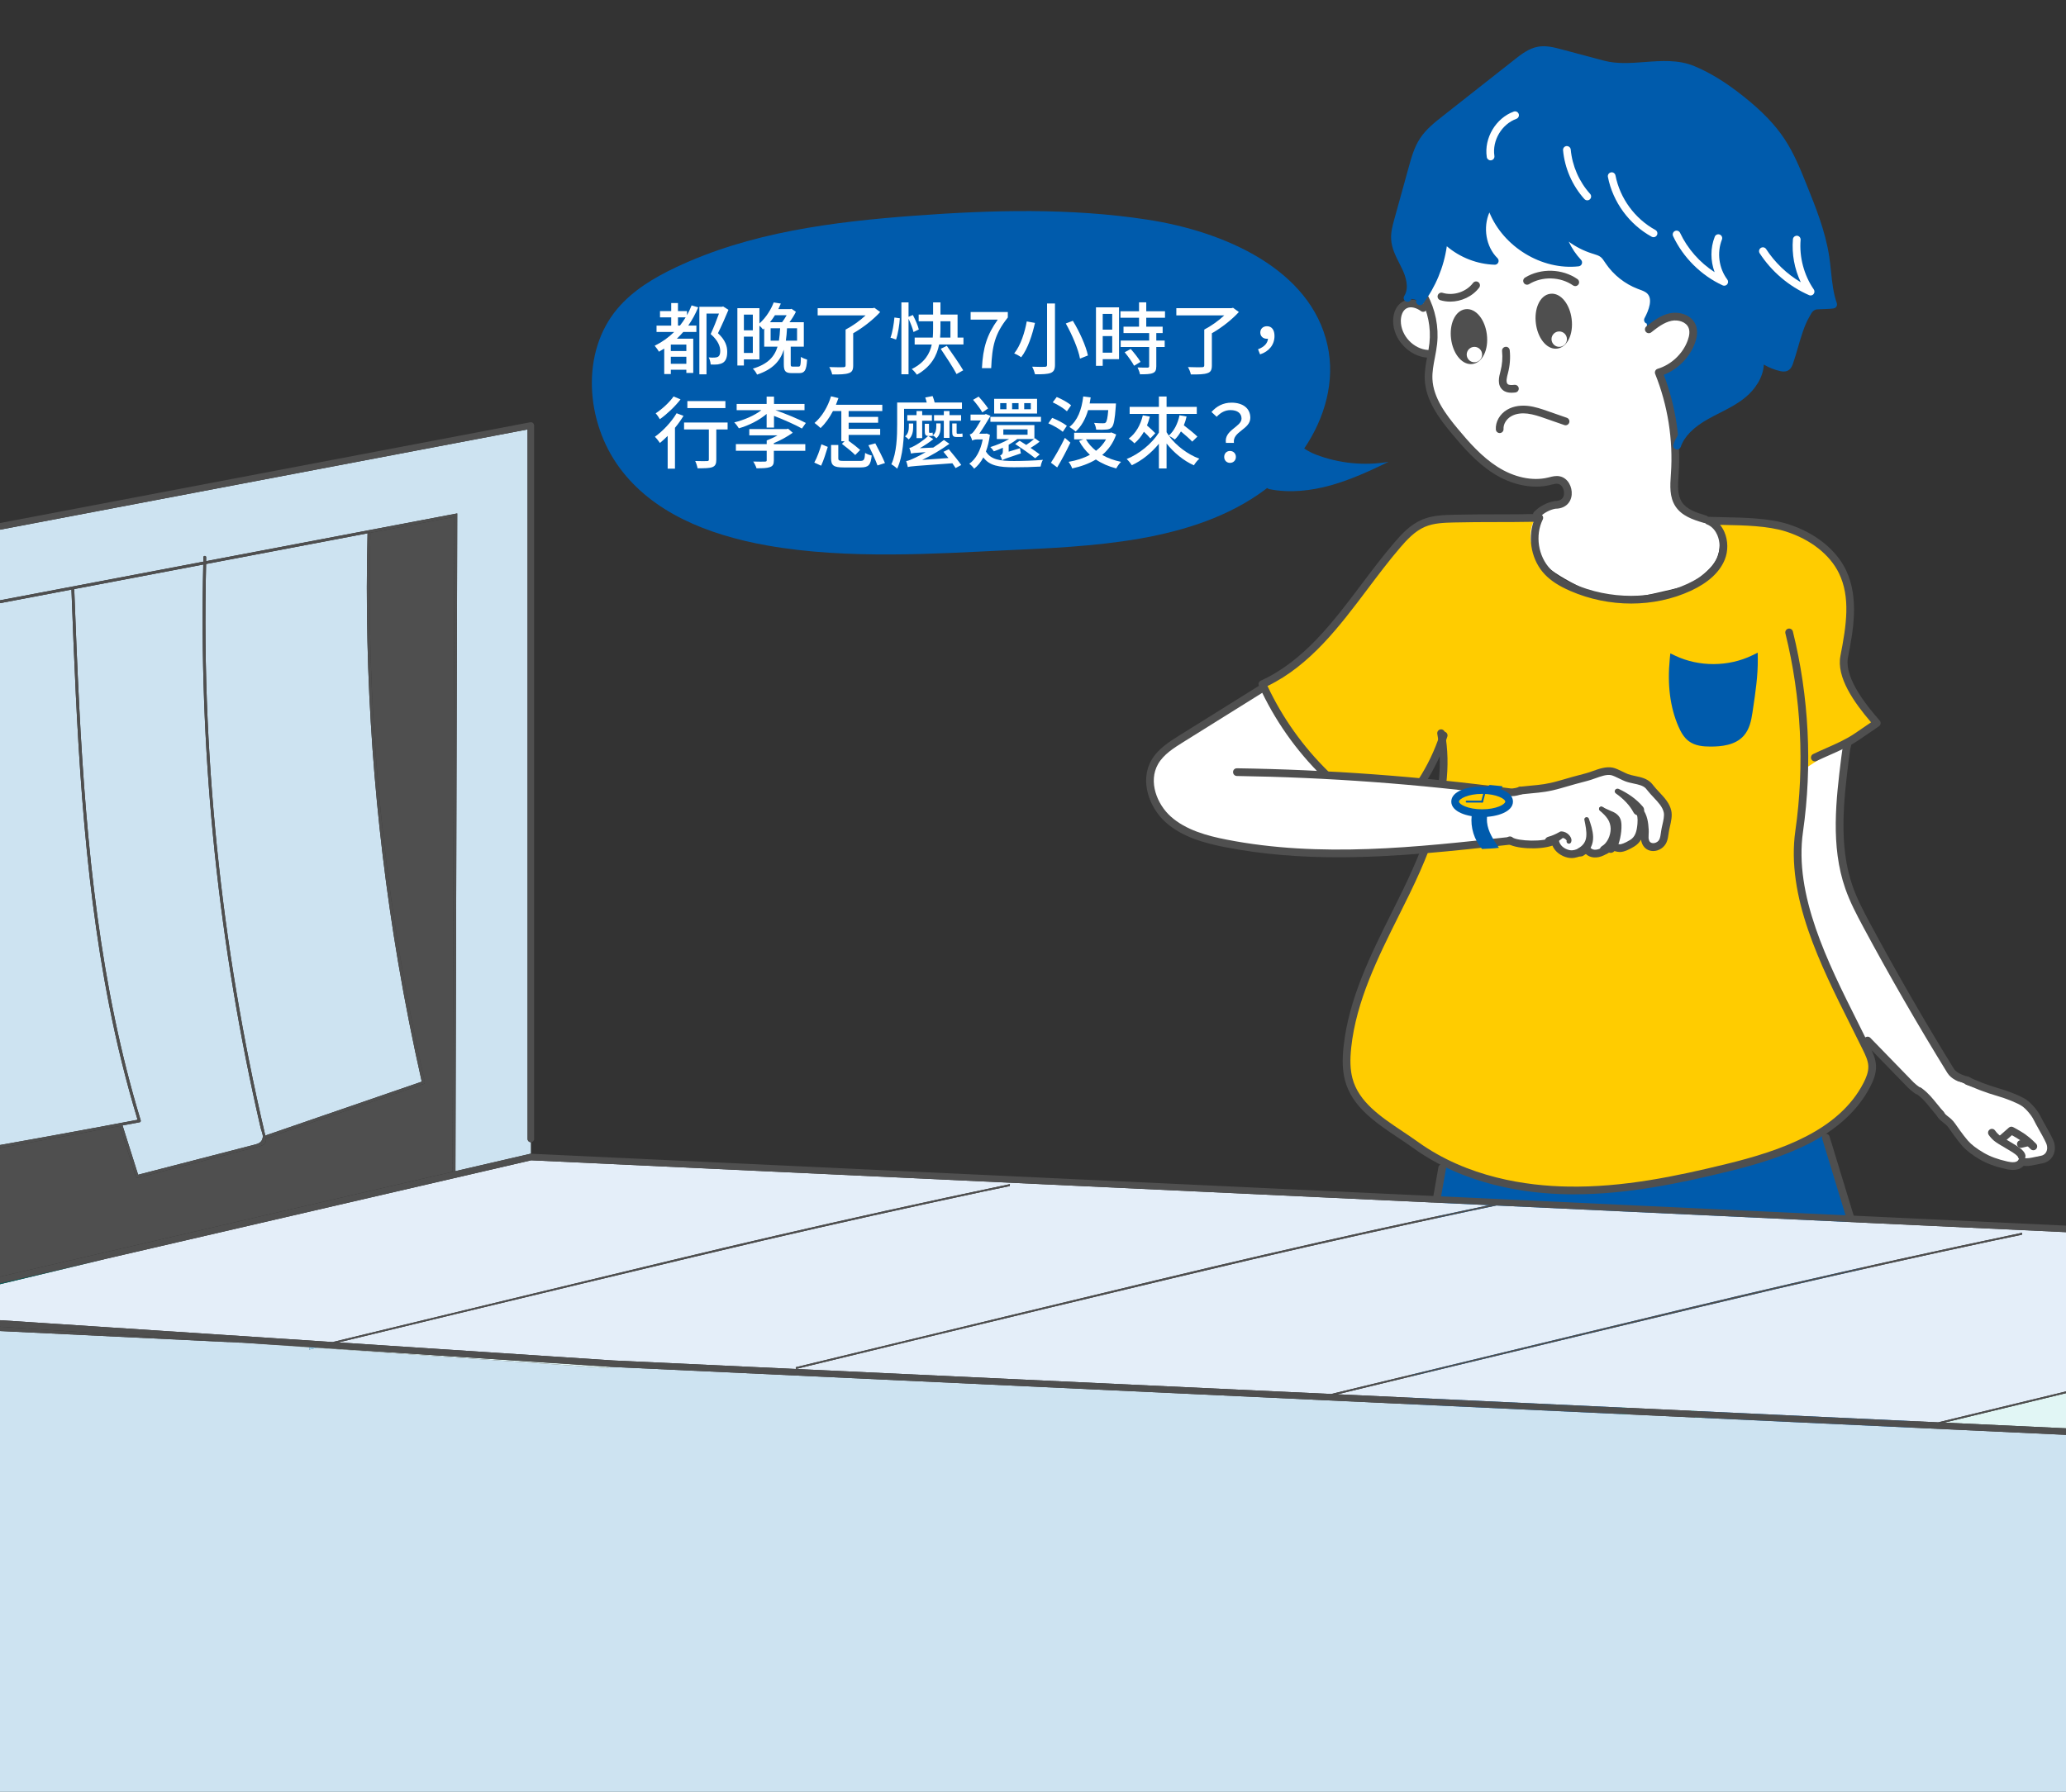 <?xml version="1.0" encoding="UTF-8"?><svg id="_圖層_1" xmlns="http://www.w3.org/2000/svg" viewBox="0 0 317 275"><rect x="0" y="0" width="317" height="275" fill="#333333" stroke="none"/><path d="m221.322,179.023l-.58,3.713c-1.406,9.001-2.811,18.003-4.217,27.004-.649,4.153-1.298,8.315-1.505,12.514-.089,1.799-.096,3.607-.333,5.393-.519,3.92-2.129,7.654-2.424,11.597-.176,2.36.121,4.772-.445,7.07-1.344,5.461-1.861,4.833-1.455,10.442.006.089,2.312,1.139,2.227,1.114,2.545.036,5.351.711,7.795,0,8.343-2.427,14.015-1.078,22.359-3.505,1.373-2.643.073-6.096.727-9.002.154-.683.408-1.34.552-2.026.128-.614.165-1.243.226-1.867.174-1.778.547-3.536,1.11-5.231,1.09-3.284,1.044-7.081,1.758-10.466.589-2.795,1.289-5.565,1.99-8.334,1.026-4.058,2.052-8.116,3.078-12.174,0,.028-.013-.076-.013-.049,1.18.745,1.988,1.868,2.762,3.029,3.41,5.114,6.565,10.397,9.452,15.824,1.654,3.11,3.219,6.266,4.682,9.47,1.544,3.384,3.013,6.885,5.479,9.669.066-.116.132-.231.198-.347,9.24-1.196,18.358-2.414,27.556-3.9-1.055-2.408-2.252-4.879-3.307-7.287-.231-.528-.462-1.055-.693-1.583-1.028-2.347-2.057-4.695-3.146-7.014-.369-.785-.745-1.567-1.074-2.37-.851-2.069-1.389-4.254-1.841-6.445-.242-1.173-.526-2.474-.917-3.606-.687-1.992-1.374-3.984-2.061-5.976-.503-1.46-1.007-2.92-1.54-4.369-.336-.912-.684-1.824-.879-2.776-.135-.661-.195-1.339-.386-1.986-.228-.773-.635-1.478-.969-2.211-.65-1.428-1.026-2.98-1.101-4.547-.129-2.698-1.167-5.48-2.403-7.882-.407-.79-.865-1.572-1.046-2.442-.106-.509-.113-1.036-.253-1.537-.299-1.071-1.196-2.052-.956-3.138-7.549,3.379-15.5,5.86-23.632,7.371-2.295.427-4.791.794-7.099,1.141-1.146.172-2.292.344-3.445.458-4.572.45-9.185-.03-13.728-.719-1.219-.185-2.438-.385-3.628-.71-2.309-.63-4.465-1.714-6.603-2.791-.19.166-.346.371-.454.599.11-.141.069.022.178-.119Z" fill="#005bac" stroke-width="0"/><path d="m276.973,117.635c1.7-1.394,3.716-2.399,5.852-2.92-.125,4.721-.249,9.443-.374,14.164-.031,1.169-.059,2.358.248,3.486.241.884.68,1.701.981,2.567.395,1.135.549,2.341.895,3.492.508,1.688,1.416,3.223,2.316,4.739,3.787,6.381,7.574,12.761,11.362,19.142.959,1.616,2.199,3.417,4.073,3.565-2.026,1.081-3.59,2.996-4.247,5.196-1.513-1.384-3.025-2.769-4.538-4.153-1.137-1.04-2.279-2.087-3.225-3.304-.549-.706-1.035-1.474-1.713-2.057-.515-.443-1.122-.764-1.66-1.179-1.478-1.14-2.325-2.894-3.121-4.583-2.034-4.314-4.068-8.628-6.102-12.942-1.628-3.454-2.6-7.522-2.069-11.303.171-1.215.566-2.396.653-3.62.046-.658.003-1.319-.025-1.978-.116-2.805.214-5.546.693-8.311Z" fill="#fff" stroke-width="0"/><path d="m201.93,117.522c.339.383.694.769,1.147,1.007.519.272,1.12.329,1.703.38,9.924.875,19.848,1.75,29.773,2.626,1.142,2.04,1.43,4.541.782,6.787-.105.365-.252.748-.563.966-.513.36-1.208.128-1.817-.02-1.448-.352-2.966-.139-4.442.062-12.715,1.733-25.685,2.462-38.353.412-4.211-.682-8.601-1.788-11.654-4.768-1.503-1.467-2.643-3.521-2.339-5.6.347-2.381,2.416-4.088,4.384-5.472,3.355-2.359,6.866-4.498,10.501-6.397,1.56-.815,3.13-2.243,4.121-.236.868,1.757,1.788,3.474,2.857,5.119,1.172,1.804,2.477,3.52,3.901,5.134Z" fill="#fff" stroke-width="0"/><path d="m203.505,119.031c-3.845-3.62-6.964-8.009-9.113-12.833-.104-.233-.207-.475-.208-.731-.002-.612.556-1.057,1.06-1.404,1.833-1.261,3.665-2.522,5.498-3.784,1.08-.743,1.971-1.873,2.877-2.821.743-.778,1.488-1.558,2.117-2.431.554-.768,1.013-1.601,1.579-2.359.808-1.081,1.823-1.991,2.654-3.055.672-.861,1.216-1.813,1.822-2.722.976-1.462,2.114-2.814,3.362-4.051.988-.98,2.063-1.901,3.321-2.494,1.258-.593,2.727-.835,4.057-.426,4.401-.543,9.216-.827,13.63-.397-.663,2.175-.51,4.599.475,6.649.985,2.05,2.803,3.696,4.959,4.418,1.449.485,3.0.559,4.493.885.838.183,1.666.447,2.523.479.789.03,1.571-.139,2.36-.178.968-.048,1.937.098,2.904.049,1.607-.081,3.181-.719,4.39-1.781.76.27,1.698-.285,2.34-.775.567-.432,1.134-.865,1.701-1.297.449-.342.903-.689,1.264-1.123,1.27-1.527,1.121-3.866.156-5.603-.277-.499-.55-.884-1.033-1.186,4.305-.553,8.746-.018,12.797,1.542,1.787.688,3.523,1.59,4.911,2.908,2.079,1.975,3.242,4.783,3.595,7.629s-.051,5.739-.747,8.521c-.171.683-.36,1.388-.241,2.082.099.578.405,1.097.705,1.601,1.316,2.212,2.632,4.423,3.948,6.635-3.462,2.259-6.924,4.518-10.385,6.777-.425,3.602-.849,7.204-1.274,10.806-.197,1.671-.394,3.351-.326,5.032.085,2.096.58,4.154,1.152,6.173.986,3.479,2.209,6.891,3.657,10.205,1.628,3.726,3.984,7.23,5.883,10.826.471.891.951,1.815,1.025,2.821.098,1.339-.538,2.619-1.25,3.758-1.307,2.089-2.933,3.977-4.805,5.578-2.524,2.159-5.756,3.244-8.905,4.297-2.29.765-4.65,1.295-7.006,1.824-2.571.577-5.143,1.154-7.714,1.731-3.475.78-6.958,1.561-10.495,1.98-4.919.583-9.921.457-14.804-.372-3.14-.533-6.121-1.804-9.039-3.079-5.123-2.239-9.585-5.733-13.879-9.313-.717-.597-1.442-1.211-1.945-1.997-.566-.885-.817-1.938-.921-2.983-.264-2.648.349-5.296.958-7.887.422-1.796.844-3.593,1.267-5.389.319-1.356.643-2.726,1.266-3.972.716-1.43,1.811-2.662,2.38-4.156,3.081-8.091,7.699-15.842,9.163-24.375.322-1.875.543-3.895-.301-5.6-.934,2.219-2.03,4.37-3.276,6.43" fill="#fc0" stroke-width="0"/><path d="m218.52,46.868c-1.108-.357-2.451-.672-3.33.092-.42.365-.637.914-.741,1.461-.414,2.169.917,4.541,2.985,5.316.631.237,1.402.415,1.656,1.039.16.395.047.84-.009,1.262-.193,1.44.3,2.881.881,4.213,1.832,4.202,4.625,7.982,8.103,10.968,2.34,2.009,5.449,3.733,8.391,2.807.588-.185,1.155-.474,1.771-.507.912-.05,1.823.538,2.154,1.39s.056,1.9-.65,2.48c-.8.656-1.943.668-2.876,1.115-2.017.966-2.509,3.812-1.566,5.839.943,2.028,2.893,3.381,4.831,4.497,2.435,1.403,5.064,2.61,7.865,2.836,2.456.197,4.902-.37,7.3-.933.966-.227,1.932-.454,2.898-.68.951-.223,1.938-.882,2.688-1.508.953-.797,1.934-1.627,2.48-2.743.721-1.473.576-3.205.377-4.832-.028-.232-.065-.481-.222-.654-.174-.191-.45-.241-.704-.29-1.269-.243-2.494-.716-3.597-1.389-.853-.521-1.666-1.202-2.035-2.131-.332-.835-.27-1.766-.229-2.664.252-5.579-.563-11.205-2.388-16.483,2.919-1.291,5.087-4.149,5.544-7.308.043-.294.066-.615-.088-.869-.14-.231-.398-.36-.649-.458-1.997-.778-4.442-.219-5.903,1.349-.415-.556-.134-1.358.266-1.925s.927-1.102,1.008-1.791c.094-.803-.473-1.555-1.157-1.987-.684-.432-1.485-.63-2.231-.942-1.551-.648-2.881-1.815-3.726-3.268-.68-1.169-1.632-2.603-2.884-3.115-1.258-.514-2.515-1.028-3.773-1.542-.503-.206-1.137-.393-1.542-.03-.292.261-.328.703-.295,1.093.084.988.483,1.948,1.126,2.703-2.143.346-4.211-.882-5.917-2.224-1.698-1.336-3.266-2.837-4.673-4.477-.439-.512-1.005-1.092-1.667-.962-.699.137-.991.97-1.074,1.678-.249,2.121.247,4.321,1.382,6.13-2.079.451-3.752-1.714-5.784-2.342-.384-.119-.826-.174-1.167.039-.353.221-.492.66-.584,1.067-.369,1.643-.405,3.377-1.07,4.924-.49,1.141-1.316,2.164-1.499,3.393-.035.234.383.595.327.365Z" fill="#fff" stroke-width="0"/><path d="m252.859,50.545c-.232-.43-.235-1.006-.005-1.437.762-1.426,1.46-3.365.299-4.49-.448-.434-1.074-.616-1.657-.839-1.867-.716-3.507-2.015-4.63-3.669-.269-.396-.517-.82-.891-1.118-.436-.346-.995-.485-1.526-.653-1.918-.607-3.675-1.718-5.046-3.191.448,1.914,1.408,3.705,2.753,5.138-5.861.652-11.894-3.413-13.491-9.09-1.924,2.588-1.615,6.581.684,8.843-2.925-.092-5.796-1.373-7.818-3.49-.262,3.495-1.552,6.906-3.668,9.7-.441-.274-1.4-.368-1.898-.513.861-1.346.444-3.134-.23-4.582-.674-1.448-1.595-2.853-1.692-4.448-.06-.99.207-1.966.471-2.922.735-2.658,1.471-5.317,2.206-7.975.41-1.481.832-2.99,1.68-4.271.861-1.302,2.109-2.29,3.336-3.256,3.697-2.91,7.395-5.821,11.092-8.731.984-.775,2.023-1.575,3.256-1.795,1.1-.197,2.222.093,3.301.38,2.198.584,4.395,1.169,6.593,1.753,4.501,1.197,9.472-.976,13.773.81,2.678,1.112,5.114,2.743,7.385,4.547,2.348,1.865,4.562,3.95,6.21,6.455,1.398,2.125,2.356,4.503,3.305,6.863,1.428,3.55,2.867,7.139,3.437,10.923.365,2.422.375,4.925,1.187,7.236.045.128-2.575.125-2.763.202-.882.359-.931.586-1.404,1.405-1.211,2.094-1.752,4.983-2.555,7.271-.101.287-.222.599-.49.745-.244.133-.544.088-.815.025-1.205-.277-2.344-.835-3.301-1.616.475,2.138-.786,4.334-2.469,5.736s-3.759,2.226-5.669,3.297c-1.91,1.072-3.769,2.531-4.48,4.603l.061.056c-.291-.551-.75-1.168-.768-1.791-.118-4.167-.559-5.618-2.114-9.487,2.274-.686,4.182-2.487,4.999-4.717.276-.752.429-1.601.133-2.346-.48-1.209-2.011-1.711-3.285-1.451s-2.348,1.087-3.37,1.891" fill="#005bac" stroke-width="0"/><path d="m235.813,79.561c-.148,0-.297-.055-.412-.168-.234-.228-.239-.602-.012-.836.833-.857,1.956-1.445,3.161-1.655.909-.009,1.367-.379,1.427-1.08.056-.653-.289-1.436-.894-1.562-.303-.065-.667.029-1.049.126l-.231.058c-2.703.649-5.871-.012-8.69-1.81-2.563-1.636-4.624-3.997-6.354-6.081-1.933-2.328-4.007-5.084-4.151-8.33-.054-1.222.174-2.412.394-3.563.126-.656.256-1.335.327-1.996.253-2.367-.235-4.823-1.374-6.914-.157-.286-.05-.646.236-.803.288-.156.647-.049.802.237,1.253,2.3,1.789,5.002,1.511,7.606-.076.71-.211,1.413-.341,2.093-.218,1.133-.423,2.204-.375,3.287.128,2.88,2.07,5.448,3.88,7.628,1.673,2.016,3.66,4.295,6.08,5.838,2.552,1.631,5.387,2.239,7.778,1.658l.217-.053c.474-.12,1.01-.256,1.581-.137,1.275.266,1.933,1.643,1.831,2.821-.111,1.308-1.095,2.152-2.503,2.152-.859.159-1.753.626-2.414,1.307-.116.119-.27.179-.424.179Z" fill="#4f4f4f" stroke-width="0"/><path d="m261.606,80.28c-.055,0-.111-.008-.166-.024-1.757-.514-3.413-1.095-4.365-2.545-.942-1.434-.818-3.213-.709-4.782l.02-.285c.347-5.171-.49-10.445-2.422-15.253-.062-.154-.056-.327.016-.477.072-.149.203-.262.362-.31,2.094-.632,3.863-2.3,4.614-4.354.288-.784.334-1.432.139-1.925-.373-.939-1.621-1.294-2.618-1.089-1.161.237-2.204,1.055-3.123,1.777-.257.201-.629.157-.831-.101-.202-.256-.157-.628.101-.831,1.022-.803,2.182-1.712,3.617-2.005,1.451-.29,3.329.24,3.954,1.812.306.772.262,1.703-.128,2.768-.804,2.196-2.604,4.014-4.78,4.87,1.837,4.815,2.625,10.055,2.28,15.195l-.02.29c-.101,1.45-.205,2.949.518,4.05.732,1.114,2.172,1.609,3.709,2.06.313.091.493.419.401.734-.076.258-.311.425-.568.425Z" fill="#4f4f4f" stroke-width="0"/><path d="m219.124,54.901c-.011,0-.022,0-.033-.001-2.859-.157-5.352-2.807-5.335-5.67.008-1.319.553-2.412,1.456-2.924,1.191-.676,2.594-.194,3.507.481.263.194.319.565.125.827-.194.263-.564.318-.827.125-.587-.436-1.52-.802-2.223-.402-.624.352-.851,1.213-.855,1.9-.014,2.263,1.957,4.357,4.216,4.482.326.017.576.297.558.623-.017.315-.278.559-.59.559Z" fill="#4f4f4f" stroke-width="0"/><path d="m257.331,68.983c-.064,0-.128-.01-.192-.032-.308-.106-.473-.442-.367-.751.647-1.885,2.201-3.497,4.751-4.928.577-.323,1.169-.625,1.761-.926,1.383-.704,2.689-1.368,3.819-2.308,1.329-1.108,2.722-3.121,2.269-5.153-.054-.246.053-.499.267-.632.213-.133.488-.114.684.045.888.724,1.946,1.242,3.061,1.498.278.064.37.049.399.03.084-.045.178-.317.214-.419.259-.738.49-1.538.725-2.353.504-1.743,1.025-3.545,1.876-5.018l.134-.235c.402-.709.62-1.04,1.559-1.422.158-.064.31-.076,1.36-.114.242-.008.567-.02.849-.034-.417-1.459-.575-2.971-.73-4.439-.077-.74-.155-1.482-.266-2.216-.563-3.737-2.005-7.323-3.4-10.789-.925-2.3-1.882-4.679-3.251-6.759-1.394-2.12-3.328-4.127-6.084-6.318-2.621-2.082-4.923-3.5-7.244-4.464-2.19-.91-4.573-.734-7.097-.541-2.18.162-4.433.33-6.6-.244l-6.593-1.754c-.962-.258-2.054-.548-3.046-.37-1.114.199-2.113.985-2.995,1.678l-11.092,8.73c-1.175.925-2.391,1.883-3.209,3.118-.803,1.214-1.209,2.682-1.603,4.103l-2.206,7.975c-.248.898-.505,1.828-.451,2.727.068,1.114.592,2.147,1.148,3.241.168.33.335.66.49.992.671,1.439,1.248,3.501.193,5.151-.177.276-.542.356-.817.179-.275-.176-.355-.542-.18-.817.806-1.26.178-3.055-.268-4.014-.149-.32-.311-.638-.472-.956-.586-1.153-1.192-2.346-1.274-3.705-.066-1.096.23-2.169.491-3.114l2.206-7.977c.418-1.509.85-3.069,1.756-4.439.922-1.394,2.272-2.457,3.464-3.394l11.092-8.731c.942-.74,2.114-1.661,3.518-1.913,1.252-.225,2.477.102,3.558.39l6.592,1.754c1.976.526,4.127.365,6.207.208,2.552-.194,5.189-.39,7.64.627,2.425,1.007,4.816,2.479,7.526,4.63,2.857,2.271,4.871,4.367,6.336,6.595,1.433,2.179,2.413,4.613,3.36,6.967,1.42,3.53,2.889,7.181,3.473,11.055.113.751.192,1.51.272,2.268.179,1.71.348,3.323.888,4.86.062.178.035.384-.071.539-.214.314-.462.322-2.072.38-.465.016-.894.028-1.036.052-.518.219-.561.295-.895.885l-.139.243c-.779,1.348-1.279,3.081-1.763,4.755-.242.838-.48,1.659-.746,2.417-.105.302-.282.806-.767,1.069-.411.223-.851.169-1.226.082-.871-.2-1.712-.538-2.482-.993-.102,2.031-1.41,3.851-2.779,4.99-1.231,1.026-2.659,1.752-4.039,2.455-.578.295-1.156.588-1.719.905-2.284,1.281-3.661,2.681-4.211,4.279-.084.246-.314.4-.559.4Z" fill="#005bac" stroke-width="0"/><path d="m252.853,49.699c-.094,0-.189-.022-.278-.069-.288-.155-.397-.513-.243-.801.672-1.258,1.288-2.935.409-3.787-.289-.281-.722-.44-1.179-.608l-.277-.104c-1.977-.758-3.72-2.139-4.908-3.89l-.135-.202c-.203-.306-.394-.594-.634-.784-.289-.23-.689-.353-1.113-.484l-.224-.069c-1.285-.407-2.492-1.022-3.573-1.816.477,1.022,1.114,1.967,1.891,2.796.153.163.201.399.124.609s-.267.358-.49.384c-5.679.627-11.547-3-13.695-8.267-1.004,2.284-.543,5.257,1.238,7.01.174.171.225.431.129.654-.095.224-.312.372-.562.359-2.685-.085-5.299-1.106-7.339-2.836-.45,3.173-1.726,6.263-3.656,8.812-.197.259-.568.311-.828.114s-.312-.568-.114-.828c2.036-2.689,3.297-6.023,3.549-9.387.017-.233.17-.434.39-.513.221-.076.466-.022.627.148,1.607,1.683,3.756,2.8,6.043,3.174-1.627-2.514-1.619-6.04.188-8.471.135-.181.362-.265.582-.23.222.042.401.204.462.422,1.411,5.016,6.495,8.727,11.678,8.727h.027c-1.008-1.325-1.732-2.853-2.113-4.48-.061-.261.061-.531.297-.657s.53-.079.711.119c1.307,1.404,2.963,2.45,4.792,3.03l.215.067c.486.149,1.037.319,1.501.687.385.306.65.705.884,1.057l.128.191c1.054,1.553,2.6,2.778,4.353,3.451l.262.097c.527.194,1.126.414,1.595.869,1.13,1.096,1.067,2.844-.189,5.194-.106.2-.311.313-.522.313Z" fill="#005bac" stroke-width="0"/><path d="m228.711,24.61c-.288,0-.54-.21-.585-.503-.439-2.906,1.378-5.972,4.137-6.981.307-.112.646.046.759.352.112.307-.046.647-.352.759-2.25.822-3.732,3.322-3.374,5.692.049.323-.173.625-.496.673-.03.005-.059.007-.089.007Z" fill="#fff" stroke-width="0"/><path d="m243.547,30.746c-.162,0-.323-.066-.44-.195-1.859-2.064-3.023-4.725-3.277-7.491-.029-.326.21-.613.535-.643.318-.01.613.211.643.535.23,2.515,1.287,4.933,2.977,6.808.218.243.199.617-.044.835-.113.103-.254.152-.396.152Z" fill="#fff" stroke-width="0"/><path d="m253.711,36.404c-.096,0-.193-.023-.284-.073-3.449-1.89-5.959-5.322-6.716-9.18-.063-.321.146-.632.467-.694.318-.07.631.146.694.466.69,3.52,2.979,6.648,6.124,8.372.286.157.392.516.235.803-.107.196-.31.307-.519.307Z" fill="#fff" stroke-width="0"/><path d="m264.561,43.847c-.084,0-.168-.017-.248-.054-3.292-1.518-6.062-4.271-7.599-7.555-.139-.296-.011-.648.285-.787.295-.139.647-.012.786.285,1.144,2.442,3.025,4.568,5.301,6.035-.646-1.735-.662-3.713.021-5.437.12-.304.463-.454.768-.333.304.12.452.463.332.767-.792,2.004-.468,4.411.827,6.132.163.217.158.516-.012.728-.115.142-.286.219-.46.219Z" fill="#fff" stroke-width="0"/><path d="m277.813,45.347c-.08,0-.16-.016-.236-.05-3.069-1.337-5.76-3.619-7.579-6.427-.178-.274-.099-.64.174-.818.275-.177.64-.101.818.176,1.34,2.068,3.188,3.829,5.316,5.092-.97-2.044-1.394-4.327-1.207-6.6.028-.326.318-.552.638-.541.326.027.568.312.541.638-.218,2.645.518,5.417,2.022,7.603.15.217.137.508-.031.712-.115.14-.284.215-.456.215Z" fill="#fff" stroke-width="0"/><path d="m203.404,119.42c-.15,0-.299-.057-.414-.17-4.144-4.067-7.451-8.779-9.829-14.004-.065-.143-.07-.306-.016-.453.055-.147.167-.266.31-.33,6.549-2.967,11.076-8.978,15.453-14.791,1.616-2.146,3.287-4.365,5.041-6.41,1.117-1.302,2.459-2.755,4.26-3.514,1.575-.662,3.317-.707,4.855-.746,2.19-.055,4.415-.059,6.567-.062,2.145-.003,4.363-.006,6.539-.062.209-.005.402.099.513.273.112.174.124.394.033.58-1.203,2.443-.709,5.645,1.174,7.614.818.855,1.932,1.573,3.508,2.26,5.643,2.457,12.198,2.457,17.534-.007,2.387-1.103,3.938-2.499,4.611-4.149.418-1.026.401-2.302-.044-3.332-.244-.563-.724-1.308-1.627-1.655-.27-.104-.425-.388-.367-.671.058-.283.275-.457.602-.472.743.029,1.531.044,2.345.06,3.281.064,6.999.137,9.912,1.064,4.103,1.307,7.335,3.868,8.866,7.027,2.097,4.326,1.071,9.575.322,13.408-.658,3.365,3.354,7.974,4.864,9.709.111.127.162.296.141.463s-.114.318-.253.414l-3.028,2.068c-1.435.98-3.033,1.683-4.578,2.365-.664.292-1.327.586-1.978.899-.294.147-.648.018-.79-.276-.142-.293-.018-.647.276-.789.663-.32,1.338-.618,2.015-.916,1.496-.66,3.043-1.341,4.388-2.26l2.481-1.695c-2.625-3.079-5.344-6.906-4.699-10.208.93-4.757,1.555-8.994-.225-12.667-1.391-2.868-4.365-5.206-8.161-6.415-2.749-.874-6.376-.946-9.576-1.008-.17-.003-.339-.007-.507-.01.263.322.487.691.663,1.097.575,1.331.595,2.918.054,4.246-.79,1.937-2.543,3.544-5.21,4.778-5.636,2.603-12.553,2.61-18.503.016-1.724-.751-2.96-1.553-3.89-2.525-1.996-2.086-2.665-5.353-1.741-8.082-1.896.037-3.806.04-5.662.043-2.145.003-4.363.006-6.539.062-1.503.038-3.057.079-4.426.654-1.564.658-2.793,1.994-3.822,3.193-1.73,2.017-3.389,4.221-4.994,6.352-4.348,5.774-8.839,11.74-15.37,14.903,2.298,4.882,5.436,9.292,9.335,13.121.233.229.237.603.008.836-.116.118-.269.177-.422.177Z" fill="#4f4f4f" stroke-width="0"/><path d="m218.093,120.601c-.111,0-.222-.031-.322-.096-.274-.178-.351-.544-.173-.818,1.422-2.186,2.55-4.54,3.351-7.002.101-.311.436-.477.746-.379.311.102.481.436.379.746-.834,2.559-2.007,5.008-3.485,7.279-.113.174-.303.269-.496.269Z" fill="#4f4f4f" stroke-width="0"/><path d="m241.496,183.302c-.305,0-.609-.002-.914-.007-6.472-.102-15.845-1.416-23.743-7.104-.739-.531-1.514-1.049-2.294-1.57-3.505-2.343-7.129-4.765-8.185-8.858-.371-1.442-.437-3.023-.21-5.129.791-7.342,4.156-14.092,7.412-20.619.546-1.095,1.092-2.189,1.624-3.283,1.197-2.459,2.113-4.529,2.884-6.518.118-.305.461-.46.765-.337.304.118.456.46.338.765-.783,2.019-1.712,4.119-2.923,6.608-.534,1.097-1.081,2.195-1.629,3.293-3.209,6.433-6.526,13.086-7.294,20.218-.21,1.957-.155,3.409.18,4.706.942,3.656,4.376,5.95,7.696,8.169.791.529,1.577,1.055,2.327,1.595,7.649,5.508,16.768,6.782,23.07,6.88,8.383.154,16.654-1.595,24.343-3.479,8.267-2.026,17.227-5.091,21.002-12.459.359-.704.767-1.631.723-2.566-.04-.85-.454-1.698-.854-2.518-.613-1.256-1.236-2.498-1.869-3.759-4.647-9.269-9.914-19.773-8.471-29.84,1.435-10.003.906-20.476-1.53-30.286-.079-.317.114-.638.431-.716.314-.08.638.114.717.432,2.472,9.955,3.009,20.584,1.553,30.738-1.391,9.698,3.788,20.027,8.357,29.141.635,1.265,1.259,2.511,1.856,3.734.471.965.94,1.925.991,3.019.057,1.213-.425,2.325-.851,3.159-3.993,7.793-13.247,10.98-21.773,13.069-7.488,1.836-15.529,3.521-23.729,3.521Z" fill="#4f4f4f" stroke-width="0"/><path d="m221.299,120.958c-.024,0-.048-.001-.072-.005-.325-.039-.555-.334-.515-.658.327-2.679.267-5.255-.178-7.658-.059-.321.152-.63.474-.688.319-.059.63.152.69.474.467,2.521.531,5.218.189,8.016-.036.3-.292.52-.586.52Z" fill="#4f4f4f" stroke-width="0"/><path d="m222.512,46.293c-.514,0-1.026-.072-1.517-.223-.312-.095-.488-.426-.392-.738.096-.311.426-.49.739-.392,1.662.508,3.626-.127,4.675-1.511.196-.261.567-.313.828-.114.26.196.312.568.114.828-1.027,1.357-2.746,2.15-4.447,2.15Z" fill="#4f4f4f" stroke-width="0"/><path d="m241.701,43.911c-.117,0-.235-.035-.337-.106-1.949-1.355-4.722-1.436-6.749-.196-.28.172-.643.081-.813-.194-.171-.278-.083-.643.195-.813,2.414-1.481,5.72-1.383,8.042.233.268.186.334.556.147.824-.115.164-.299.253-.486.253Z" fill="#4f4f4f" stroke-width="0"/><ellipse cx="225.392" cy="51.661" rx="2.174" ry="3.648" transform="translate(-4.692 28.6) rotate(-7.186)" fill="#4f4f4f" stroke-width="0"/><path d="m225.678,55.882c-.706,0-1.392-.386-1.955-1.106-.558-.715-.94-1.698-1.075-2.769s-.01-2.119.353-2.95c.408-.933,1.069-1.503,1.86-1.602.79-.099,1.572.289,2.199,1.09.558.715.94,1.699,1.075,2.77h0c.297,2.358-.675,4.357-2.213,4.551-.081.01-.163.015-.244.015Zm-.581-7.259c-.029,0-.058.002-.087.006-.356.045-.693.374-.924.902-.275.63-.371,1.479-.264,2.329.107.85.411,1.647.833,2.189.355.455.758.682,1.119.645.742-.094,1.413-1.443,1.188-3.23h0c-.107-.85-.411-1.648-.833-2.19-.326-.418-.697-.65-1.032-.65Z" fill="#4f4f4f" stroke-width="0"/><ellipse cx="238.404" cy="49.295" rx="2.174" ry="3.648" transform="translate(-4.294 30.209) rotate(-7.186)" fill="#4f4f4f" stroke-width="0"/><path d="m238.69,53.516c-.706,0-1.392-.386-1.955-1.106-.558-.715-.94-1.698-1.075-2.769s-.01-2.119.353-2.95c.408-.933,1.069-1.503,1.86-1.602.791-.103,1.572.288,2.199,1.09.558.715.94,1.699,1.075,2.77h0c.297,2.358-.675,4.357-2.213,4.551-.081.01-.163.015-.244.015Zm-.581-7.259c-.029,0-.058.002-.087.006-.356.045-.693.374-.924.902-.275.63-.371,1.479-.264,2.329.107.85.411,1.647.833,2.189.355.455.76.678,1.119.645.742-.094,1.413-1.443,1.188-3.23h0c-.107-.85-.411-1.648-.833-2.19-.326-.418-.697-.65-1.032-.65Z" fill="#4f4f4f" stroke-width="0"/><circle cx="226.23" cy="54.417" r="1.183" fill="#fff" stroke-width="0"/><circle cx="239.242" cy="52.051" r="1.183" fill="#fff" stroke-width="0"/><path d="m231.897,60.274c-.457,0-.921-.085-1.311-.411-.918-.766-.579-2.047-.355-2.895.266-1.011.348-2.049.241-3.089-.033-.325.203-.615.528-.648.326-.052.616.201.649.528.121,1.181.029,2.362-.274,3.512-.157.591-.37,1.401-.031,1.684.211.177.645.146,1.036.105.326-.025.616.201.65.526s-.2.616-.526.65c-.196.021-.401.038-.606.038Z" fill="#4f4f4f" stroke-width="0"/><path d="m256.793,101.172c3.838,1.82,8.502,1.798,12.323-.058.034,2.715-.41,5.472-.811,8.157-.173,1.16-.416,2.378-1.194,3.256-1.094,1.236-2.922,1.458-4.572,1.462-1.067.003-2.205-.075-3.062-.71-.671-.498-1.076-1.271-1.41-2.038-1.368-3.142-1.613-6.659-1.274-10.069Z" fill="#005bac" stroke-width="0"/><path d="m262.496,114.581c-1.178,0-2.398-.105-3.371-.827-.791-.586-1.252-1.48-1.6-2.276-1.269-2.917-1.714-6.403-1.32-10.364l.083-.835.759.359c3.651,1.732,8.176,1.709,11.811-.057l.838-.407.012.932c.032,2.586-.36,5.202-.739,7.732l-.078.521c-.178,1.193-.444,2.552-1.336,3.559-1.311,1.481-3.489,1.658-5.014,1.662h-.044Zm-5.184-12.535c-.239,3.419.196,6.43,1.297,8.96.299.686.654,1.379,1.22,1.799.709.524,1.674.578,2.708.594,1.406-.003,3.146-.151,4.13-1.263.678-.766.892-1.878,1.052-2.952l.078-.521c.327-2.183.665-4.431.72-6.635-3.563,1.453-7.637,1.462-11.206.018Z" fill="#005bac" stroke-width="0"/><path d="m235.986,121.383c.217,2.557-1.83,4.875-1.711,7.438.009.192.027.397-.067.564-.263.468-.96.177-1.459-.02-1.003-.397-2.13-.143-3.19.06-3.921.752-7.944.738-11.937.721-.25-.001-.547-.029-.667-.247-.101-.184-.023-.411.057-.605.636-1.545,1.271-3.089,1.907-4.634.318-.772.636-1.545.953-2.317.184-.448.393-1.51.833-1.785.861-.537,3.561.323,4.588.426,1.659.168,3.324.286,4.99.355,1.9.079,3.802.093,5.703.043Z" fill="#fff" stroke-width="0"/><path d="m233.346,122.148c2.447-.283,3.536-1.085,6.004-1.797,1.308-.378,2.767-.803,4.09-1.133,1.183-.295,2.653-1.123,3.884-.879.594.118,1.704.764,2.269.973,1.121.414,2.502.37,3.33,1.197.116.116.216.246.316.375.908,1.176,2.308,2.188,2.62,3.614.207.946-.259,2.144-.392,3.099-.063.454-.122.985-.309,1.411-.465,1.054-2.112,1.414-2.643.212-.277-.627-.088-1.222-.128-1.901-.07-1.179-.233-2.276-1.028-3.12.546.487.536,1.578.481,2.215-.098,1.144-.335,2.311-1.414,2.962-.458.276-1.289.756-1.832.746-.321-.006-1.345-.155-1.133-.685-.337.62-.992.947-1.602,1.243-.72.349-1.745.502-2.344-.336-.991.294-1.843.878-2.854.652-1.011-.226-1.969-.993-2.059-2.106-1.405.96-5.539.141-6.496-.643-3.51-1.322-1.954-6.349,1.241-6.097Z" fill="#fff" stroke-width="0"/><path d="m241.126,131.687c-.192,0-.391-.02-.597-.066-.94-.211-1.92-.844-2.33-1.841-2.03.709-5.875.482-6.896-.356-.253-.207-.289-.58-.083-.833.207-.251.58-.289.832-.082.712.583,4.989.78,6.213-.06.174-.118.399-.136.589-.045s.318.276.335.486c.069.857.853,1.409,1.599,1.576.549.126,1.077-.087,1.69-.329.282-.111.568-.224.866-.312.24-.072.502.016.649.223.443.62,1.271.308,1.605.147.51-.246,1.087-.524,1.341-.991.149-.276.487-.388.771-.253.211.098.337.307.34.528.143.052.381.097.552.101.196-.036.599-.109,1.516-.662.802-.483,1.032-1.35,1.13-2.506.073-.853-.043-1.374-.199-1.617-.039-.049-.08-.096-.124-.142-.217-.231-.214-.591.006-.818s.582-.24.818-.029c.099.088.187.188.265.303.763.98.897,2.171.959,3.224.015.25.003.489-.01.722-.021.384-.038.686.09.975.28.638,1.291.397,1.561-.211.137-.31.195-.74.247-1.121l.018-.132c.043-.314.12-.653.2-.999.154-.675.314-1.371.2-1.892-.183-.833-.848-1.541-1.553-2.292-.336-.357-.67-.715-.958-1.087-.085-.11-.168-.219-.267-.319-.42-.419-1.103-.565-1.825-.719-.427-.091-.868-.185-1.291-.342-.23-.084-.549-.238-.887-.402-.446-.217-1.001-.487-1.291-.545-.698-.143-1.576.179-2.425.484-.418.15-.823.295-1.201.389-1.23.307-2.58.698-3.814,1.054l-.255.074c-1.889.545-3.058.653-4.538.788-.5.046-1.04.096-1.662.168-.323.04-.617-.195-.655-.52s.195-.618.52-.656c.632-.073,1.181-.122,1.69-.17,1.472-.134,2.536-.232,4.317-.746l.254-.073c1.248-.362,2.612-.755,3.857-1.066.342-.084.708-.218,1.086-.353.955-.343,2.04-.728,3.055-.531.441.087,1.019.369,1.579.641.297.144.576.282.779.357.344.127.725.208,1.129.293.859.184,1.747.373,2.414,1.04.135.134.252.283.367.432.265.343.575.671.884,1.0.783.834,1.594,1.697,1.846,2.848.172.781-.027,1.647-.202,2.411-.072.312-.142.615-.181.896l-.017.128c-.062.459-.132.977-.337,1.441-.343.775-1.181,1.317-2.037,1.317-.751,0-1.382-.412-1.688-1.106-.097-.221-.151-.436-.178-.643-.245.411-.587.779-1.064,1.066-.694.418-1.487.817-2.149.832-.089-.001-.705-.022-1.18-.284-.411.359-.896.594-1.287.782-1.071.519-2.096.439-2.782-.184-.142.051-.281.106-.419.161-.562.223-1.138.451-1.786.451Z" fill="#4f4f4f" stroke-width="0"/><path d="m248.377,121.082c1.364.643,2.665,1.501,3.698,2.725l.008.009c.296.352.236.864-.136,1.145-.372.281-.913.223-1.21-.128-.038-.045-.073-.097-.099-.147-.58-1.111-1.565-2.11-2.704-2.912-.192-.132-.236-.386-.096-.567.125-.162.355-.209.539-.125Z" fill="#4f4f4f" stroke-width="0"/><path d="m243.789,125.648c.292.873.62,1.762.654,2.791.014.51-.074,1.069-.334,1.577-.26.508-.662.932-1.097,1.265l-.015.011c-.307.236-.757.191-1.006-.099-.249-.29-.202-.717.105-.952.025-.02.057-.04.084-.056.7-.395,1.136-.971,1.209-1.782.082-.802-.105-1.699-.289-2.584-.041-.182.082-.362.275-.401.179-.036.358.067.414.228Z" fill="#4f4f4f" stroke-width="0"/><path d="m237.57,128.423c.548-.136,1.158-.419,1.689-.718l.105-.059c.058-.032.122-.046.183-.043l.02.001c.492.009.867.235,1.134.497.135.136.249.287.332.472.075.179.152.424.019.713-.08.17-.29.248-.471.173-.179-.075-.262-.274-.182-.444-.024.022-.026-.032-.082-.1-.052-.067-.13-.136-.214-.189-.17-.11-.371-.149-.479-.111l-.005.001.289-.102c-.563.454-1.121.852-1.843,1.176l-.006.003c-.357.161-.784.017-.954-.321-.17-.338-.018-.742.34-.903.04-.018.085-.033.126-.043Z" fill="#4f4f4f" stroke-width="0"/><path d="m245.816,129.849c.808-.468,1.323-1.637,1.32-2.67-.013-.503-.154-1.045-.46-1.493-.3-.462-.753-.881-1.221-1.306-.142-.129-.147-.343-.011-.477.127-.126.334-.136.477-.033.513.377,1.058.766,1.513,1.31.458.549.752,1.215.836,1.936.06.717-.053,1.395-.298,2.061-.253.657-.676,1.31-1.345,1.784l-.01.007c-.315.224-.763.162-.999-.136-.236-.299-.172-.722.145-.945.016-.012.036-.025.054-.035Z" fill="#4f4f4f" stroke-width="0"/><path d="m246.728,129.646c.059-.038.227-.296.326-.533.107-.252.202-.523.282-.8.153-.554.267-1.141.287-1.691.006-.58-.039-.86-.5-1.182-.473-.31-1.117-.631-1.639-1.04l-.006-.005c-.152-.119-.174-.332-.048-.475.117-.132.315-.16.464-.07.536.319,1.09.503,1.742.818.325.16.694.45.9.827.214.381.24.796.257,1.122.021.685-.062,1.326-.193,1.975-.071.323-.156.646-.271.974-.138.333-.234.658-.628,1.067l-.04.04c-.268.278-.724.297-1.017.043-.294-.254-.314-.686-.045-.963.038-.04.084-.076.129-.105Z" fill="#4f4f4f" stroke-width="0"/><path d="m205.369,131.573c-5.821,0-11.641-.424-17.412-1.556-3.085-.605-6.583-1.536-9.14-3.848-2.42-2.189-3.998-6.26-2.153-9.492.997-1.747,2.802-2.873,4.253-3.777l12.155-7.584c.276-.173.642-.089.815.188.173.277.088.642-.189.814l-12.155,7.584c-1.408.879-3.003,1.874-3.852,3.362-1.538,2.695-.159,6.148,1.92,8.027,2.342,2.117,5.648,2.991,8.574,3.566,14.38,2.818,29.169,1.181,43.471-.407.332-.037.617.199.653.523s-.198.617-.523.653c-8.687.963-17.553,1.946-26.417,1.946Z" fill="#4f4f4f" stroke-width="0"/><path d="m231.939,122.196c-.119,0-.238-.007-.358-.022-13.803-1.833-27.867-2.869-41.801-3.079-.327-.005-.587-.274-.583-.601.005-.326.226-.576.6-.582,13.981.21,28.091,1.249,41.939,3.088.471.065,1.065-.124,1.586-.288l.383,1.119c-.557.176-1.156.364-1.766.364Z" fill="#4f4f4f" stroke-width="0"/><path d="m230.107,66.464c-.31,0-.57-.241-.59-.554-.072-1.169.598-2.352,1.709-3.016,1.127-.673,2.4-.691,3.274-.591,1.062.126,2.055.471,3.016.807l2.893,1.008c.308.107.471.444.364.752-.107.31-.442.478-.753.364l-2.893-1.008c-.9-.313-1.832-.639-2.765-.747-.688-.082-1.687-.073-2.528.43-.724.433-1.181,1.208-1.136,1.928.02.327-.228.608-.554.627-.012.001-.025.001-.037.001Z" fill="#4f4f4f" stroke-width="0"/><path d="m229.991,130.114c-.83-1.201-1.686-2.473-1.824-3.926-.096-1.009.17-2.028.623-2.934s1.1-1.785,1.771-2.544c-.055-.044-.13-.053-.2-.06-.588-.059-1.177-.119-1.765-.178-.027-.003-.063-0-.072.026s-.014.045-.031.023c-1.481,1.093-2.477,2.82-2.682,4.649s.386,3.734,1.589,5.127c.861-.057,1.739-.055,2.592-.183Z" fill="#005bac" stroke-width="0"/><ellipse cx="227.413" cy="123.026" rx="4.14" ry="1.774" fill="#fc0" stroke-width="0"/><path d="m227.413,125.392c-2.351,0-4.732-.812-4.732-2.366,0-3.107,9.463-3.107,9.463,0,0,1.554-2.38,2.366-4.732,2.366Zm0-3.549c-2.201,0-3.549.766-3.549,1.183s1.348,1.183,3.549,1.183,3.549-.766,3.549-1.183-1.348-1.183-3.549-1.183Z" fill="#005bac" stroke-width="0"/><path d="m227.413,123.174h-2.366c-.081,0-.148-.066-.148-.148s.066-.148.148-.148h2.366c.081,0,.148.066.148.148s-.066.148-.148.148Z" fill="#005bac" stroke-width="0"/><path d="m227.413,123.174c-.013,0-.025-.001-.038-.005-.079-.022-.126-.103-.105-.181l.307-1.142c.021-.079.103-.127.181-.105.079.022.126.103.105.181l-.307,1.142c-.017.066-.077.11-.143.11Z" fill="#005bac" stroke-width="0"/><path d="m301.955,166.475c-.062,0-.126-.009-.188-.031l-.172-.057c-1.025-.342-2.187-.729-2.816-1.75-4.484-7.274-8.807-14.775-12.849-22.295-1.107-2.06-2.082-3.929-2.789-5.952-2.298-6.557-1.411-13.748-.628-20.093.092-.744.187-1.514.393-2.268.087-.317.412-.499.727-.415.315.087.5.412.414.727-.184.672-.27,1.367-.361,2.101-.766,6.215-1.635,13.26.571,19.557.68,1.941,1.632,3.767,2.715,5.783,4.032,7.498,8.343,14.979,12.814,22.233.404.656,1.308.958,2.183,1.249l.175.059c.31.104.477.439.373.749-.083.247-.314.403-.561.403Z" fill="#4f4f4f" stroke-width="0"/><path d="m297.951,171.768c-.152,0-.304-.058-.419-.174-.469-.471-.885-.988-1.289-1.487-.603-.746-1.172-1.451-1.884-1.992-.005-.005-.091-.073-.096-.076-.035-.029-.068-.06-.105-.08-.121,0-.15-.02-.25-.089-.03-.021-.741-.519-1.135-.924l-6.64-6.838c-.228-.235-.222-.609.013-.836.234-.229.608-.222.836.012l6.639,6.838c.221.228.624.535.854.701.24.06.416.203.533.298.892.68,1.534,1.475,2.154,2.243.402.497.781.967,1.207,1.395.23.231.229.606-.002.836-.116.114-.266.172-.417.172Z" fill="#4f4f4f" stroke-width="0"/><path d="m309.846,178.468c.061.63-.645.888-1.324.817-.68-.071-2.298-.686-3.596-1.366-1.298-.68-2.85-1.803-3.449-2.494-.599-.692-1.515-1.964-2.036-2.827-.521-.863-1.421-2.31-1.421-2.31-1.856-2.02.849-5.438,3.434-3.932.949.534,3.569.828,5.07,1.249,1.501.421,3.319,1.165,4.041,1.653.722.488,1.64,1.572,2.039,2.407.399.836,1.552,2.385,2.119,3.611.566,1.225.032,2.483-1.187,2.796-1.219.313-2.513.245-3.242.047l-.447.351Z" fill="#fff" stroke-width="0"/><path d="m310.923,178.951c-.199,0-.404-.014-.625-.047-.323-.047-.546-.349-.498-.671.049-.323.353-.539.672-.498.609.088,1.071-.013,1.84-.179.257-.057.54-.118.864-.18.453-.087.681-.364.792-.581.201-.392.189-.909-.031-1.385-.312-.676-.74-1.434-1.117-2.102-.3-.533-.572-1.018-.749-1.387-.356-.746-1.197-1.741-1.836-2.173-.669-.453-2.441-1.173-3.87-1.573-1.436-.402-3.779-1.267-4.842-1.866-.285-.159-.386-.52-.226-.805.161-.284.519-.389.806-.225.88.494,3.063,1.332,4.581,1.757,1.582.444,3.433,1.205,4.214,1.733.81.548,1.795,1.709,2.241,2.642.168.351.427.811.713,1.317.388.688.828,1.468,1.159,2.187.378.817.381,1.699.01,2.422-.327.638-.903,1.065-1.622,1.203-.312.06-.586.119-.834.173-.613.134-1.101.24-1.64.24Z" fill="#4f4f4f" stroke-width="0"/><path d="m311.987,176.534c-.158,0-.315-.062-.431-.187-.007-.007-.696-.737-1.539-1.325-.362-.253-.943-.586-1.317-.794l-1.278,1.121c-.244.214-.617.191-.835-.054-.215-.246-.191-.619.055-.835l1.588-1.393c.185-.163.452-.195.669-.076.047.025,1.172.627,1.794,1.062.948.661,1.694,1.453,1.725,1.487.224.238.211.612-.027.835-.114.107-.259.161-.404.161Z" fill="#4f4f4f" stroke-width="0"/><path d="m310.07,176.174c-.268,0-.511-.184-.575-.456-.075-.318.122-.635.44-.71l.868-.204c.315-.082.637.121.712.44.075.318-.122.635-.44.71l-.868.204c-.046.012-.091.016-.136.016Z" fill="#4f4f4f" stroke-width="0"/><path d="m308.853,179.555c-.317,0-.682-.042-1.102-.137-1.615-.365-2.878-.833-3.973-1.472-1.22-.712-2.119-1.409-2.746-2.135-.756-.873-1.743-2.29-2.027-2.703-.27-.394-.552-.61-.851-.838-.352-.27-.716-.549-.992-1.066-.154-.289-.044-.647.244-.801.288-.155.646-.045.8.244.155.292.37.456.667.683.325.25.73.559,1.107,1.108.276.401,1.23,1.772,1.946,2.599.541.625,1.342,1.242,2.448,1.888.988.575,2.145,1.002,3.639,1.34.68.155,1.528.219,1.721-.341.106-.308.441-.471.751-.366.309.106.473.442.367.752-.174.507-.66,1.245-1.999,1.245Z" fill="#4f4f4f" stroke-width="0"/><path d="m310.193,178.007c-.278,0-.524-.196-.579-.475-.028-.054-.171-.265-.856-.708-.245-.161-.604-.37-.988-.594-.713-.416-1.451-.847-1.802-1.144-.318-.268-.612-.593-.827-.911-.182-.271-.11-.639.161-.821.271-.183.638-.111.821.161.155.231.371.469.608.669.273.23,1.029.671,1.636,1.026.404.236.781.456,1.027.618.637.412,1.292.908,1.384,1.497.05.322-.17.625-.493.676-.031.005-.062.007-.092.007Z" fill="#4f4f4f" stroke-width="0"/><path d="m209.772,258.983c-.021,0-.042-.001-.063-.003-.325-.033-.56-.307-.526-.613,2.971-26.404,6.849-53.061,11.526-79.234.054-.304.356-.517.682-.458.322.051.539.339.485.643-4.674,26.15-8.548,52.785-11.517,79.166-.032.286-.289.499-.587.499Z" fill="#4f4f4f" stroke-width="0"/><path d="m302.171,240.101c-.173,0-.345-.057-.453-.173-.188-.201-.183-.568-.03-.801l-.79-1.707c-1.968-4.255-4.001-8.649-5.731-13.094-2.11-5.419-3.827-11.045-5.486-16.486l-10.092-33.076c-.095-.312.08-.642.393-.738.312-.094.643.082.738.394l10.092,33.076c1.654,5.419,3.363,11.024,5.457,16.4,1.718,4.411,3.743,8.79,5.701,13.024l.935,2.023c.17.369.031.798-.339,1.047-.109.074-.252.112-.395.112Zm-.339-.662h.012-.012Z" fill="#4f4f4f" stroke-width="0"/><path d="m242.498,256.384c-.042,0-.083-.005-.125-.013-.297-.065-.497-.343-.463-.646,1.951-17.168,5.244-34.326,9.789-50.999.059-.218.24-.385.463-.425.22-.045.451.046.585.232,3.121,4.265,6.409,8.863,9.302,14.037,1.725,3.086,3.24,6.344,4.705,9.496,2.163,4.65,4.393,9.446,7.323,13.719.127-.193.362-.303.603-.254.321.061.532.37.471.691l-.208,1.101c-.043.231-.221.415-.451.467-.23.057-.469-.036-.608-.228-3.382-4.63-5.833-9.9-8.203-14.998-1.456-3.132-2.962-6.37-4.665-9.416-2.637-4.719-5.619-8.967-8.497-12.921-3.998,14.88-6.996,30.137-8.93,45.435.073-.008.154.002.23.027.311.099.482.433.382.744l-1.141,3.542c-.08.248-.311.41-.563.41Z" fill="#01bda3" stroke-width="0"/><path d="m201.93,69.778c-.618-.237-1.252-.555-1.815-.945,3.181-4.69,4.783-10.36,3.573-15.841-2.58-11.688-15.832-17.475-27.663-19.286-11.784-1.804-23.791-1.485-35.679-.604-12.564.931-25.341,2.558-36.72,7.965-3.31,1.573-6.538,3.509-8.898,6.313-5.656,6.72-4.873,17.361.345,24.427,5.024,6.803,13.36,10.252,22.625,11.907,12.372,2.21,26.399,1.223,36.403.755,13.152-.615,28.941-1.108,39.945-9.278.127-.094.247-.198.372-.294.115.088.236.155.362.18,3.123.615,6.377.258,9.442-.601s5.968-2.204,8.833-3.592c-3.718.63-7.602.244-11.123-1.105Z" fill="#005bac" stroke-width="0"/><path d="m81.354,64.81c.144-.027.298.011.414.107.115.095.182.236.182.386l.004,109.499c0,.277-.224.502-.502.502v1.77c.008,0,.016-.002.023-.002l235.602,11.037V37.204H-.037v43.076l81.391-15.47Z" fill="none" stroke-width="0"/><path d="m93.888,209.79c-.311.051-.63.102-.947.15l-44.435-3.077c-.357.087-.723.176-1.068.261v-.278c.059-.014.122-.03.181-.044l-10.399-.72L-.037,204.28v70.76h317.114v-54.821l-223.036-10.419-.153-.01Z" fill="#cde3f1" stroke-width="0"/><polygon points="33.597 205.831 -.037 203.622 -.037 204.28 37.22 206.082 33.597 205.831" fill="#4f4f4f" stroke-width="0"/><path d="m229.599,185.02c-1.477.31-2.956.608-4.432.921-11.101,2.362-22.187,4.827-33.257,7.398-9.154,2.126-49.909,11.917-69.794,16.768l82.143,3.837c17.345-4.207,49.045-11.845,53.797-12.988,11.055-2.661,22.125-5.22,33.214-7.67,6.325-1.399,12.657-2.751,18.994-4.083-.009.102-.017.196-.026.297-1.477.31-2.956.608-4.432.921-11.101,2.362-22.187,4.827-33.257,7.397-8.794,2.043-46.736,11.155-67.339,16.171l92.17,4.306c5.602-1.358,12.603-3.051,19.695-4.764v-24.418l-87.477-4.098c-0.0.001-0.0.003-0.0.005Z" fill="#e4eef9" stroke-width="0"/><path d="m47.619,206.801c.053-.013.109-.026.163-.039l-14.185-.931,3.623.251,10.399.72Z" fill="#e1f6f5" stroke-width="0"/><path d="m92.942,209.94c.317-.048.635-.099.947-.15l-45.209-2.969c-.058.014-.115.028-.172.042l44.435,3.077Z" fill="#e1f6f5" stroke-width="0"/><path d="m298.332,218.339l18.745.876v-5.416c-6.847,1.653-13.355,3.228-18.745,4.54Z" fill="#e1f6f5" stroke-width="0"/><path d="m51.044,205.971c17.684-4.286,47.14-11.383,51.706-12.481,11.055-2.661,22.125-5.22,33.214-7.67,6.325-1.399,12.658-2.751,18.994-4.083-.009.102-.017.196-.026.297-1.477.31-2.956.608-4.432.921-11.101,2.362-22.187,4.827-33.257,7.398-8.512,1.977-44.34,10.579-65.312,15.677l42.165,2.769,28.008,1.308v-.274c16.943-4.113,50.419-12.179,55.312-13.355,11.055-2.661,22.125-5.22,33.214-7.671,5.949-1.316,11.905-2.588,17.864-3.843l-146.998-6.886-65.222,15.117L-.037,197.104v5.513l51.081,3.355Z" fill="#e4eef9" stroke-width="0"/><path d="m47.438,206.846v.278c.345-.084.711-.173,1.068-.261.058-.014.114-.027.172-.042l-.897-.059c-.053.013-.11.026-.163.039-.059.014-.122.03-.181.044Z" fill="#9bd2f1" stroke-width="0"/><path d="m117.244,190.352c11.07-2.571,22.156-5.036,33.257-7.398,1.476-.313,2.955-.611,4.432-.921.009-.101.017-.195.026-.297-6.336,1.331-12.669,2.683-18.994,4.083-11.089,2.451-22.159,5.009-33.214,7.67-4.566,1.098-34.022,8.195-51.706,12.481l.888.058c20.972-5.098,56.799-13.7,65.312-15.677Z" fill="#4f4f4f" stroke-width="0"/><path d="m177.417,196.477c-4.893,1.176-38.369,9.242-55.312,13.355v.274l.012 0c19.884-4.852,60.639-14.642,69.794-16.768,11.07-2.571,22.156-5.036,33.257-7.398,1.476-.313,2.955-.611,4.432-.921 0-.002 0-.004 0-.005l-1.104-.052c-5.959,1.255-11.915,2.527-17.864,3.843-11.089,2.451-22.159,5.01-33.214,7.671Z" fill="#4f4f4f" stroke-width="0"/><path d="m272.55,197.818c11.07-2.57,22.156-5.035,33.257-7.397,1.476-.313,2.955-.611,4.432-.921.009-.101.017-.195.026-.297-6.336,1.331-12.669,2.683-18.994,4.083-11.089,2.451-22.159,5.009-33.214,7.67-4.751,1.143-36.452,8.78-53.797,12.988l.952.045c20.603-5.016,58.545-14.128,67.339-16.171Z" fill="#4f4f4f" stroke-width="0"/><path d="m297.382,218.294l.95.045c5.39-1.312,11.898-2.887,18.745-4.54v-.269c-7.091,1.713-14.093,3.406-19.695,4.764Z" fill="#4f4f4f" stroke-width="0"/><path d="m31.2,85.529c.007-.277.439-.277.432,0-.005.197-0.0.393-.005.59l38.531-7.324v.263l-.277,100.68,11.458-2.656c.037-.009.076-.01.113-.01v-1.77h-0c-.277,0-.502-.224-.502-.502l-.004-108.893L-.037,81.302v10.836l31.229-5.935c.006-.225.002-.449.008-.673Z" fill="#cde3f1" stroke-width="0"/><path d="m11.392,90.449c.229,5.995.461,11.988.766,17.98,1.091,21.412,3.158,42.948,9.436,63.541.032.104-.038.244-.151.265-.88.167-1.761.329-2.641.494.797,2.521,1.594,5.041,2.391,7.562l11.669-3.014c1.978-.511,3.957-1.022,5.935-1.533.727-.188,1.39-.294,1.525-1.221.056-.382-.245-1.046-.333-1.427-.22-.952-.436-1.905-.648-2.86-3.078-13.856-5.302-27.9-6.664-42.028-1.331-13.811-1.813-27.696-1.489-41.566l-19.814,3.767c.004.015.018.022.019.04Z" fill="#cde3f1" stroke-width="0"/><path d="m31.855,110.449c.67,14.908,2.3,29.772,4.881,44.47.628,3.577,1.312,7.142,2.052,10.697.384,1.846.784,3.688,1.198,5.528.215.953.441,1.904.657,2.857.023.104.053.214.081.326.024-.041.059-.077.115-.096,7.958-2.742,15.915-5.482,23.873-8.224-1.373-6.081-2.588-12.198-3.629-18.345-3.675-21.701-5.24-43.744-4.69-65.746.001-.032.022-.048.033-.073l-24.803,4.715c-.188,7.965-.126,15.932.232,23.89Z" fill="#cde3f1" stroke-width="0"/><path d="m7.372,174.407c4.583-.832,9.162-1.683,13.738-2.548-1.751-5.771-3.189-11.632-4.356-17.549-4.143-21.009-4.977-42.48-5.793-63.823L-.037,92.578v83.159c.212-.036.425-.075.636-.113,2.259-.401,4.516-.808,6.774-1.217Z" fill="#cde3f1" stroke-width="0"/><path d="m65.162,166.05c.001-.023.014-.04.008-.063-4.883-21.563-7.682-43.589-8.315-65.694-.089-3.069-.135-6.138-.139-9.208.004,3.105.049,6.21.138,9.314.635,22.088,3.43,44.099,8.308,65.651Z" fill="#91838e" stroke-width="0"/><path d="m56.824,81.917c-.002.065-.001.129-.002.194.002-.099.001-.198.003-.297,0-.019-.013-.027-.017-.043l-.041.008c.032.035.058.077.056.138Z" fill="#91838e" stroke-width="0"/><rect x="19.323" y="129.578" width="100.523" height=".001" transform="translate(-60.185 198.805) rotate(-89.842)" fill="#91838e" stroke-width="0"/><path d="m69.723,79.317l-12.914,2.454c.004.016.017.024.017.043-.003.099-.001.198-.003.297-.073,2.991-.11,5.983-.106,8.975.004,3.07.05,6.139.139,9.208.633,22.105,3.433,44.131,8.315,65.694.006.023-.007.04-.008.063.003.013.006.026.009.041.027.12-.037.226-.151.265-8.022,2.764-16.045,5.528-24.067,8.292-.065.022-.12.013-.164-.014.033.201.042.401-.015.587-.132.43-.45.549-.84.674-.867.278-1.779.46-2.661.688l-5.321,1.374c-3.616.934-7.232,1.868-10.847,2.803-.117.03-.23-.038-.266-.15-.821-2.597-1.642-5.194-2.462-7.79-.001-.004,0-.007-.001-.012-4.615.866-9.231,1.72-13.853,2.551-1.27.228-2.54.455-3.811.682-.236.042-.491.097-.751.147v19.756l69.483-16.105.277-100.523Z" fill="#4f4f4f" stroke-width="0"/><polygon points="-.037 196.975 -.037 197.104 16.275 193.194 -.037 196.975" fill="#006660" stroke-width="0"/><path d="m70.157,78.796l-38.531,7.324c-.004.146-0.0.293-.004.44l24.803-4.715c.062-.141.247-.168.342-.066l.041-.008,12.914-2.454h.001l-.277,100.523.433-.1.277-100.68v-.263Z" fill="#4f4f4f" stroke-width="0"/><path d="m10.96,90.449c-.01-.26.356-.267.413-.04l19.814-3.767c.003-.147.001-.293.005-.44L-.037,92.137v.441l10.999-2.091c-.001-.014-.001-.026-.002-.038Z" fill="#4f4f4f" stroke-width="0"/><path d="m4.524,175.359c4.621-.831,9.238-1.685,13.853-2.551.001.004-0.0.007.001.012.821,2.596,1.642,5.193,2.462,7.79.036.112.149.18.266.15,3.616-.934,7.232-1.869,10.847-2.803l5.321-1.374c.881-.228,1.794-.41,2.661-.688.39-.125.707-.244.84-.674.057-.186.048-.386.015-.587.043.027.099.036.164.014,8.022-2.764,16.045-5.528,24.067-8.292.114-.039.178-.145.151-.265-.003-.015-.006-.028-.009-.041-4.878-21.552-7.673-43.562-8.308-65.651-.089-3.104-.134-6.209-.138-9.314-.004-2.992.033-5.984.106-8.975.002-.065.001-.129.002-.194.002-.061-.024-.103-.056-.138-.096-.102-.28-.075-.342.066-.011.025-.032.04-.033.073-.55,22.003,1.015,44.045,4.69,65.746,1.041,6.147,2.255,12.264,3.629,18.345-7.958,2.742-15.915,5.482-23.873,8.224-.055.019-.091.054-.115.096-.028-.112-.057-.222-.081-.326-.215-.953-.442-1.904-.657-2.857-.415-1.839-.814-3.681-1.198-5.528-.74-3.554-1.424-7.12-2.052-10.697-2.581-14.698-4.212-29.561-4.881-44.47-.357-7.958-.42-15.926-.232-23.89.003-.147 0-.294.004-.44.005-.197 0-.393.005-.59.007-.277-.424-.277-.432,0-.006.224-.002.448-.008.673-.003.147-.002.293-.005.44-.324,13.87.158,27.755,1.489,41.566,1.362,14.128,3.586,28.172,6.664,42.028.212.955.428,1.908.648,2.86.088.382.389,1.046.333,1.427-.135.927-.798,1.032-1.525,1.221-1.978.511-3.957,1.022-5.935,1.533l-11.669,3.014c-.797-2.521-1.594-5.041-2.391-7.562.88-.166,1.761-.327,2.641-.494.112-.021.183-.161.151-.265-6.278-20.593-8.345-42.129-9.436-63.541-.305-5.991-.537-11.985-.766-17.98-.001-.018-.015-.025-.019-.04-.057-.227-.423-.221-.413.04.001.012.001.025.002.038.816,21.343,1.651,42.813,5.793,63.823,1.167,5.917,2.605,11.778,4.356,17.549-4.576.865-9.156,1.716-13.738,2.548-2.257.41-4.515.816-6.774,1.217-.211.038-.424.076-.636.113v.451c.26-.051.515-.106.751-.147,1.271-.226,2.541-.453,3.811-.682Z" fill="#4f4f4f" stroke-width="0"/><path d="m81.451,177.074c-.038-0-.076.001-.113.01l-11.458,2.656-.433.1h-.001L-.037,195.944v1.031l16.312-3.781,65.222-15.117,146.998,6.886,1.104.052,87.477,4.098v-1.005l-235.602-11.037c-.008-0-.016.002-.023.002Z" fill="#4f4f4f" stroke-width="0"/><polygon points="297.382 218.294 205.212 213.989 204.26 213.944 122.117 210.107 122.105 210.107 94.097 208.798 51.932 206.029 51.044 205.971 -.037 202.616 -.037 203.622 33.597 205.831 47.782 206.762 48.679 206.821 93.888 209.79 94.041 209.8 317.077 220.219 317.077 219.215 298.332 218.339 297.382 218.294" fill="#4f4f4f" stroke-width="0"/><path d="m80.95,174.802c0,.277.225.502.502.502h0c.277,0,.502-.224.502-.502l-.004-109.499c0-.15-.067-.291-.182-.386-.115-.096-.27-.134-.414-.107L-.037,80.28v1.021l80.983-15.393.004,108.893Z" fill="#4f4f4f" stroke-width="0"/><path d="m107.128,47.166c-.421,1.023-.927,1.949-1.528,2.804h1.251v.975h-2.01c-.313.362-.65.711-.987,1.035h2.516v5.26h-1.059v-.493h-2.383v.662h-1.011v-3.911c-.265.156-.53.324-.819.481-.108-.241-.457-.698-.65-.914,1.107-.542,2.13-1.264,2.997-2.119h-2.708v-.975h2.251v-1.263h-1.721v-.963h1.721v-1.24h1.035v1.24h1.384v.626c.265-.469.505-.975.71-1.504l1.011.301Zm-1.817,5.716h-2.383v.987h2.383v-.987Zm0,2.949v-1.083h-2.383v1.083h2.383Zm-.987-5.861c.325-.397.602-.818.879-1.263h-1.179v1.263h.301Zm7.45-2.419c-.469,1.131-1.071,2.503-1.613,3.587,1.155,1.071,1.42,2.01,1.42,2.828.012.806-.18,1.384-.626,1.685-.217.144-.506.228-.818.277-.313.035-.71.035-1.095.012-.012-.301-.133-.795-.301-1.084.349.036.662.036.903.025.204-.012.397-.048.529-.132.253-.144.337-.458.337-.891,0-.71-.337-1.6-1.468-2.587.445-.939.938-2.191,1.275-3.142h-1.913v9.316h-1.095v-10.363h3.478l.169-.048.818.517Z" fill="#fff" stroke-width="0"/><path d="m122.528,56.264c.277,0,.337-.18.361-1.493.229.169.662.337.951.421-.096,1.638-.373,2.071-1.203,2.071h-1.155c-.987,0-1.216-.325-1.216-1.36v-2.238c-.541,1.709-1.661,3.02-4.104,3.827-.12-.276-.409-.698-.65-.914,2.311-.686,3.322-1.841,3.791-3.37h-2.046v-2.805l-.181.169c-.12-.18-.349-.421-.554-.589v5.175h-2.383v.938h-.999v-8.798h3.382v2.347c1.083-.963,1.806-2.215,2.191-3.226l1.095.169c-.121.277-.241.565-.385.855h1.854l.168-.048.674.458c-.241.506-.614,1.107-.987,1.6h2.203v3.755h-2.01v2.684c0,.324.036.372.313.372h.891Zm-8.389-7.979v2.407h1.372v-2.407h-1.372Zm1.372,5.885v-2.503h-1.372v2.503h1.372Zm3.394-5.789c-.229.362-.482.722-.759,1.071h1.854c.241-.301.481-.698.698-1.071h-1.793Zm.613,3.899c.097-.59.145-1.227.181-1.901h-1.456v1.901h1.275Zm2.78-1.901h-1.541c-.036.662-.084,1.299-.18,1.901h1.721v-1.901Z" fill="#fff" stroke-width="0"/><path d="m135.052,47.888c-1.059,1.167-2.66,2.419-4.141,3.261v4.946c0,.686-.18,1.023-.698,1.18-.517.18-1.336.205-2.527.193-.048-.325-.265-.831-.445-1.132.938.036,1.877.036,2.154.025.253-.013.349-.073.349-.289v-5.488c1.047-.542,2.227-1.385,3.069-2.179h-7.354v-1.107h8.449l.253-.061.891.651Z" fill="#fff" stroke-width="0"/><path d="m136.635,51.824c.301-.807.517-2.131.602-3.094l.831.121c-.06.987-.277,2.383-.578,3.261l-.855-.288Zm3.527-.867c-.121-.529-.434-1.348-.759-2.034v8.521h-1.095v-11.037h1.095v2.215l.662-.277c.373.699.783,1.638.915,2.215l-.818.397Zm7.667.855v1.059h-3.731c-.337,1.709-1.227,3.406-3.406,4.633-.156-.228-.529-.662-.794-.866,1.986-.987,2.769-2.359,3.069-3.767h-2.624v-1.059h2.78c.036-.457.048-.914.048-1.336v-1.167h-2.214v-1.035h2.214v-1.866h1.131v1.866h2.624v3.538h.903Zm-3.527-1.336c0,.433-.012.879-.06,1.336h1.589v-2.503h-1.529v1.167Zm.975,2.6c.83,1.179,1.95,2.792,2.515,3.755l-1.023.577c-.505-.975-1.6-2.636-2.431-3.875l.939-.458Z" fill="#fff" stroke-width="0"/><path d="m153.095,49.055h-4.164v-1.167h5.705v.842c-2.034,2.54-2.407,4.418-2.551,7.775h-1.42c.156-3.129.758-5.116,2.431-7.45Z" fill="#fff" stroke-width="0"/><path d="m158.803,49.561c-.397,1.757-1.071,3.936-2.118,5.271-.277-.205-.77-.481-1.071-.59,1.011-1.251,1.649-3.322,1.926-4.911l1.264.229Zm3.069-2.985v9.4c0,.746-.193,1.071-.662,1.263-.482.18-1.252.217-2.395.205-.073-.313-.265-.843-.445-1.167.818.035,1.697.035,1.95.024s.337-.084.337-.324v-9.4h1.216Zm2.744,2.66c1.023,1.673,2.01,3.863,2.311,5.319l-1.216.482c-.253-1.42-1.203-3.659-2.179-5.392l1.083-.41Z" fill="#fff" stroke-width="0"/><path d="m171.7,55.122h-2.503v1.023h-1.035v-8.979h3.538v7.956Zm-2.503-6.945v2.42h1.456v-2.42h-1.456Zm1.456,5.946v-2.539h-1.456v2.539h1.456Zm5.223-5.356v1.372h2.516v.975h-.975v1.155h1.288v.987h-1.288v2.961c0,.578-.132.879-.529,1.035-.421.181-1.047.193-1.974.193-.048-.301-.217-.746-.373-1.048.674.025,1.336.025,1.528.025.193-.012.253-.06.253-.228v-2.937h-4.369v-.987h4.369v-1.155h-3.936v-.975h2.383v-1.372h-2.853v-.999h2.853v-1.372h1.107v1.372h2.877v.999h-2.877Zm-2.383,4.79c.53.602,1.192,1.433,1.504,1.985l-.987.59c-.277-.541-.915-1.432-1.444-2.07l.927-.506Z" fill="#fff" stroke-width="0"/><path d="m190.085,47.888c-1.059,1.167-2.66,2.419-4.141,3.261v4.946c0,.686-.18,1.023-.698,1.18-.517.18-1.336.205-2.527.193-.048-.325-.265-.831-.445-1.132.938.036,1.877.036,2.154.025.253-.013.349-.073.349-.289v-5.488c1.047-.542,2.227-1.385,3.069-2.179h-7.354v-1.107h8.449l.253-.061.891.651Z" fill="#fff" stroke-width="0"/><path d="m193.027,53.605c.927-.349,1.469-.903,1.528-1.625-.048.013-.108.013-.168.013-.542,0-1.011-.337-1.011-.963,0-.613.469-.962,1.023-.962.759,0,1.155.589,1.155,1.504,0,1.336-.842,2.371-2.214,2.817l-.313-.783Z" fill="#fff" stroke-width="0"/><path d="m104.877,63.819c-.373.614-.818,1.24-1.312,1.841v6.271h-1.12v-5.031c-.397.398-.806.77-1.191,1.084-.145-.241-.542-.735-.77-.952,1.227-.878,2.527-2.25,3.333-3.61l1.059.397Zm-.457-2.527c-.819,1.071-2.07,2.263-3.178,3.045-.132-.253-.433-.686-.638-.903.999-.65,2.155-1.721,2.744-2.587l1.072.445Zm7.221,4.622h-1.733v4.633c0,.638-.145.963-.602,1.144-.445.169-1.155.18-2.275.18-.049-.324-.205-.794-.361-1.119.77.025,1.576.025,1.793.012.228,0,.301-.06.301-.228v-4.622h-3.803v-1.071h6.68v1.071Zm-.337-3.286h-5.837v-1.071h5.837v1.071Z" fill="#fff" stroke-width="0"/><path d="m117.63,63.53c-1.155.975-2.756,1.782-4.261,2.203-.156-.253-.469-.686-.71-.903,1.493-.362,3.105-1.048,4.164-1.878h-3.791v-.951h4.598v-1.132h1.131v1.132h4.682v.951h-4.465c1.589.554,3.599,1.384,4.67,1.962l-.602.855c-.975-.554-2.744-1.348-4.285-1.938v1.793h-1.131v-2.094Zm1.107,4.634h4.826v1.023h-4.826v1.48c0,.578-.145.866-.602,1.023-.469.169-1.107.18-2.058.18-.084-.301-.325-.77-.506-1.035.77.025,1.577.025,1.781.012.229-.012.289-.048.289-.204v-1.456h-4.73v-1.023h4.73v-.565c.541-.205,1.143-.482,1.661-.783h-4.333v-.962h5.729l.228-.061.71.626c-.806.577-1.865,1.167-2.9,1.589v.157Z" fill="#fff" stroke-width="0"/><path d="m124.942,70.993c.433-.759.842-1.926,1.095-2.805l.975.398c-.265.866-.638,2.082-1.023,2.888l-1.047-.481Zm2.865-7.908c-.541,1.048-1.192,1.937-1.902,2.612-.204-.205-.662-.59-.927-.782,1.119-.939,2.046-2.468,2.527-4.093l1.143.277c-.12.349-.252.698-.385,1.023h7.113v.962h-5.164v.903h4.526v.891h-4.526v.939h4.839v.927h-4.839v.914c.626.445,1.372,1.035,1.769,1.397l-.758.782c-.434-.446-1.348-1.192-2.046-1.721l.421-.398h-.506v-4.633h-1.288Zm4.152,7.655c.614,0,.71-.157.783-1.228.241.169.698.337,1.011.398-.157,1.48-.493,1.829-1.709,1.829h-2.612c-1.517,0-1.914-.301-1.914-1.396v-2.046h1.107v2.034c0,.35.145.41.891.41h2.443Zm2.347-2.696c.505.951,1.167,2.251,1.48,3.021l-1.144.372c-.277-.782-.89-2.106-1.396-3.105l1.059-.289Z" fill="#fff" stroke-width="0"/><path d="m138.717,62.748v2.372c0,1.913-.145,4.874-1.059,6.812-.193-.205-.65-.554-.891-.674.831-1.793.891-4.345.891-6.138v-3.347h4.537c-.06-.265-.145-.529-.229-.77l1.131-.217c.12.301.241.686.313.987h4.189v.975h-8.882Zm1.396,2.78c0,.638-.096,1.384-.686,1.914-.12-.144-.397-.373-.565-.469.505-.385.589-1.011.589-1.481v-.493h.662v.529Zm5.465,3.418c.638.746,1.48,1.793,1.913,2.42l-.866.469c-.133-.218-.301-.458-.493-.735-5.826.433-6.439.446-6.837.59-.036-.205-.156-.674-.253-.927.349-.048.783-.228,1.384-.517.301-.132.903-.445,1.613-.855-1.757.109-2.058.157-2.251.229-.024-.193-.156-.626-.265-.879.228-.024.469-.132.782-.313.313-.144,1.372-.818,2.118-1.517l.783.482c-.65.529-1.372.999-2.082,1.396l2.07-.096c.554-.349,1.12-.759,1.637-1.167l.842.59c-1.36.974-2.792,1.805-4.176,2.467l4.032-.288c-.265-.325-.529-.651-.77-.952l.819-.397Zm-4.947-1.709v-2.66h-1.42v-.866h1.42v-.626h.867v.626h1.493v.866h-1.493v2.66h-.867Zm3.695-1.757c0,.602-.084,1.299-.65,1.782-.108-.132-.361-.35-.541-.433v.048c-.097.024-.265.035-.397.035h-.241c-.506,0-.602-.228-.602-.746v-1.131h.65v1.131c0,.205.012.265.132.265h.048c.084,0,.265-.012.373-.036l.036.41c.457-.349.529-.914.529-1.336v-.494h.662v.506Zm.493,1.721v-2.623h-1.504v-.866h1.504v-.626h.867v.626h1.781v.866h-1.781v2.623h-.867Zm2.407-.625c.108,0,.337-.013.445-.048l.036.505c-.084.036-.289.036-.469.036h-.469c-.553,0-.662-.24-.662-.782v-1.299h.674v1.311c0,.205.012.277.156.277h.289Z" fill="#fff" stroke-width="0"/><path d="m151.891,66.732c-.132.975-.337,1.818-.614,2.564.77,1.276,2.203,1.456,4.333,1.456,1.275,0,3.129-.06,4.417-.18-.169.241-.313.746-.361,1.035-1.191.073-2.708.109-4.068.109-2.335,0-3.779-.241-4.718-1.517-.397.747-.867,1.312-1.408,1.734-.156-.229-.506-.602-.746-.759,1.011-.722,1.721-1.998,2.058-3.731h-.89c-.301,0-.614.084-.722.18-.048-.253-.265-.746-.385-.939.193-.06.373-.144.554-.373.228-.24.746-1.071,1.155-1.781h-1.577v-.903h2.155l.193-.084.71.288c-.409.674-1.144,1.914-1.721,2.732h.963l.193-.024.482.192Zm-1.168-3.442c-.277-.506-.903-1.336-1.42-1.926l.855-.494c.53.578,1.143,1.337,1.456,1.818l-.891.602Zm5.729,4.357c.301.192.662.421,1.011.638.397-.253.867-.614,1.204-.904h-2.588c-.361.301-.831.603-1.312.879v1.059l1.745-.53c.012.241.084.614.132.795-2.299.759-2.66.903-2.876,1.059-.049-.205-.193-.578-.313-.734.181-.073.421-.218.421-.651v-.541c-.482.217-.951.409-1.384.554-.121-.205-.373-.506-.541-.662.915-.265,2.034-.722,2.889-1.228h-1.89v-2.142h5.765v2.094l.084-.072.71.529c-.421.349-.939.686-1.384.951.542.362,1.047.722,1.408 1l-.698.589c-.686-.565-2.046-1.516-3.069-2.19l.686-.493Zm3.274-2.913h-7.763v-.759h7.763v.759Zm-.602-1.264h-6.584v-2.263h6.584v2.263Zm-4.694-1.6h-.963v.939h.963v-.939Zm3.237,4.032h-3.719v.818h3.719v-.818Zm-1.384-4.032h-.987v.939h.987v-.939Zm1.878,0h-1.011v.939h1.011v-.939Z" fill="#fff" stroke-width="0"/><path d="m163.067,66.275c-.469-.421-1.432-.975-2.214-1.3l.59-.842c.77.301,1.757.818,2.251,1.215l-.626.927Zm1.168,1.66c-.59,1.252-1.348,2.684-2.022,3.803l-.963-.722c.614-.926,1.481-2.443,2.143-3.815l.842.734Zm-.53-4.814c-.469-.433-1.408-1.023-2.179-1.372l.614-.818c.759.313,1.733.842,2.203,1.276l-.638.914Zm7.558,3.562c-.457,1.324-1.203,2.347-2.142,3.142.843.481,1.83.842,2.889,1.058-.252.241-.578.699-.734,1.011-1.168-.301-2.227-.759-3.129-1.372-1.071.65-2.311,1.083-3.635,1.372-.097-.301-.349-.759-.554-1.011,1.192-.204,2.311-.554,3.274-1.083-.674-.613-1.227-1.324-1.661-2.131l.686-.24h-1.444v-1.011h5.513l.204-.048.734.313Zm-4.309-3.743c-.409,1.384-1.035,2.503-1.913,3.298-.181-.193-.686-.554-.951-.711,1.24-.975,1.878-2.623,2.118-4.681l1.144.144c-.049.313-.097.626-.157.927h4.032s-.012.301-.024.445c-.145,2.01-.301,2.865-.602,3.202-.253.265-.494.337-.879.361-.313.036-.903.036-1.528.013-.024-.314-.156-.747-.325-1.035.565.048,1.131.06,1.36.06.205,0,.313-.012.421-.109.169-.156.301-.698.397-1.913h-3.093Zm-.325,4.489c.373.662.903,1.251,1.541,1.757.638-.482,1.155-1.071,1.541-1.757h-3.081Z" fill="#fff" stroke-width="0"/><path d="m182.932,67.779c-.373-.41-1.071-1.011-1.733-1.565-.277.481-.59.903-.939,1.24-.193-.156-.626-.433-.903-.565,1.095,1.504,2.865,2.84,4.67,3.514-.289.228-.65.698-.842,1.011-1.565-.699-3.057-1.914-4.189-3.346v3.827h-1.179v-3.792c-1.143,1.408-2.636,2.6-4.152,3.298-.18-.276-.53-.734-.794-.951,1.937-.77,3.875-2.371,4.947-4.056v-2.865h-4.489v-1.083h4.489v-1.589h1.179v1.589h4.634v1.083h-4.634v2.805c.108.18.217.349.337.517.831-.722,1.384-1.853,1.649-3.117l1.083.193c-.108.469-.241.926-.421,1.348.734.565,1.613,1.264,2.082,1.734l-.794.77Zm-6.499-3.84c-.12.481-.265.927-.445,1.36.482.409.987.878,1.276,1.192l-.758.794c-.217-.276-.59-.65-.987-1.023-.397.711-.891,1.312-1.457,1.782-.18-.205-.626-.578-.866-.734,1.071-.795,1.805-2.071,2.155-3.575l1.083.205Z" fill="#fff" stroke-width="0"/><path d="m190.496,64.241c0-.782-.589-1.299-1.697-1.299-.783,0-1.469.337-2.118,1.023l-.794-.735c.77-.866,1.769-1.432,3.069-1.432,1.709,0,2.889.843,2.889,2.323,0,1.793-2.768,2.094-2.515,3.851h-1.228c-.325-1.962,2.395-2.455,2.395-3.731Zm-2.66,5.886c0-.542.385-.915.891-.915.505,0,.903.373.903.915,0,.541-.397.914-.903.914-.506,0-.891-.373-.891-.914Z" fill="#fff" stroke-width="0"/></svg>